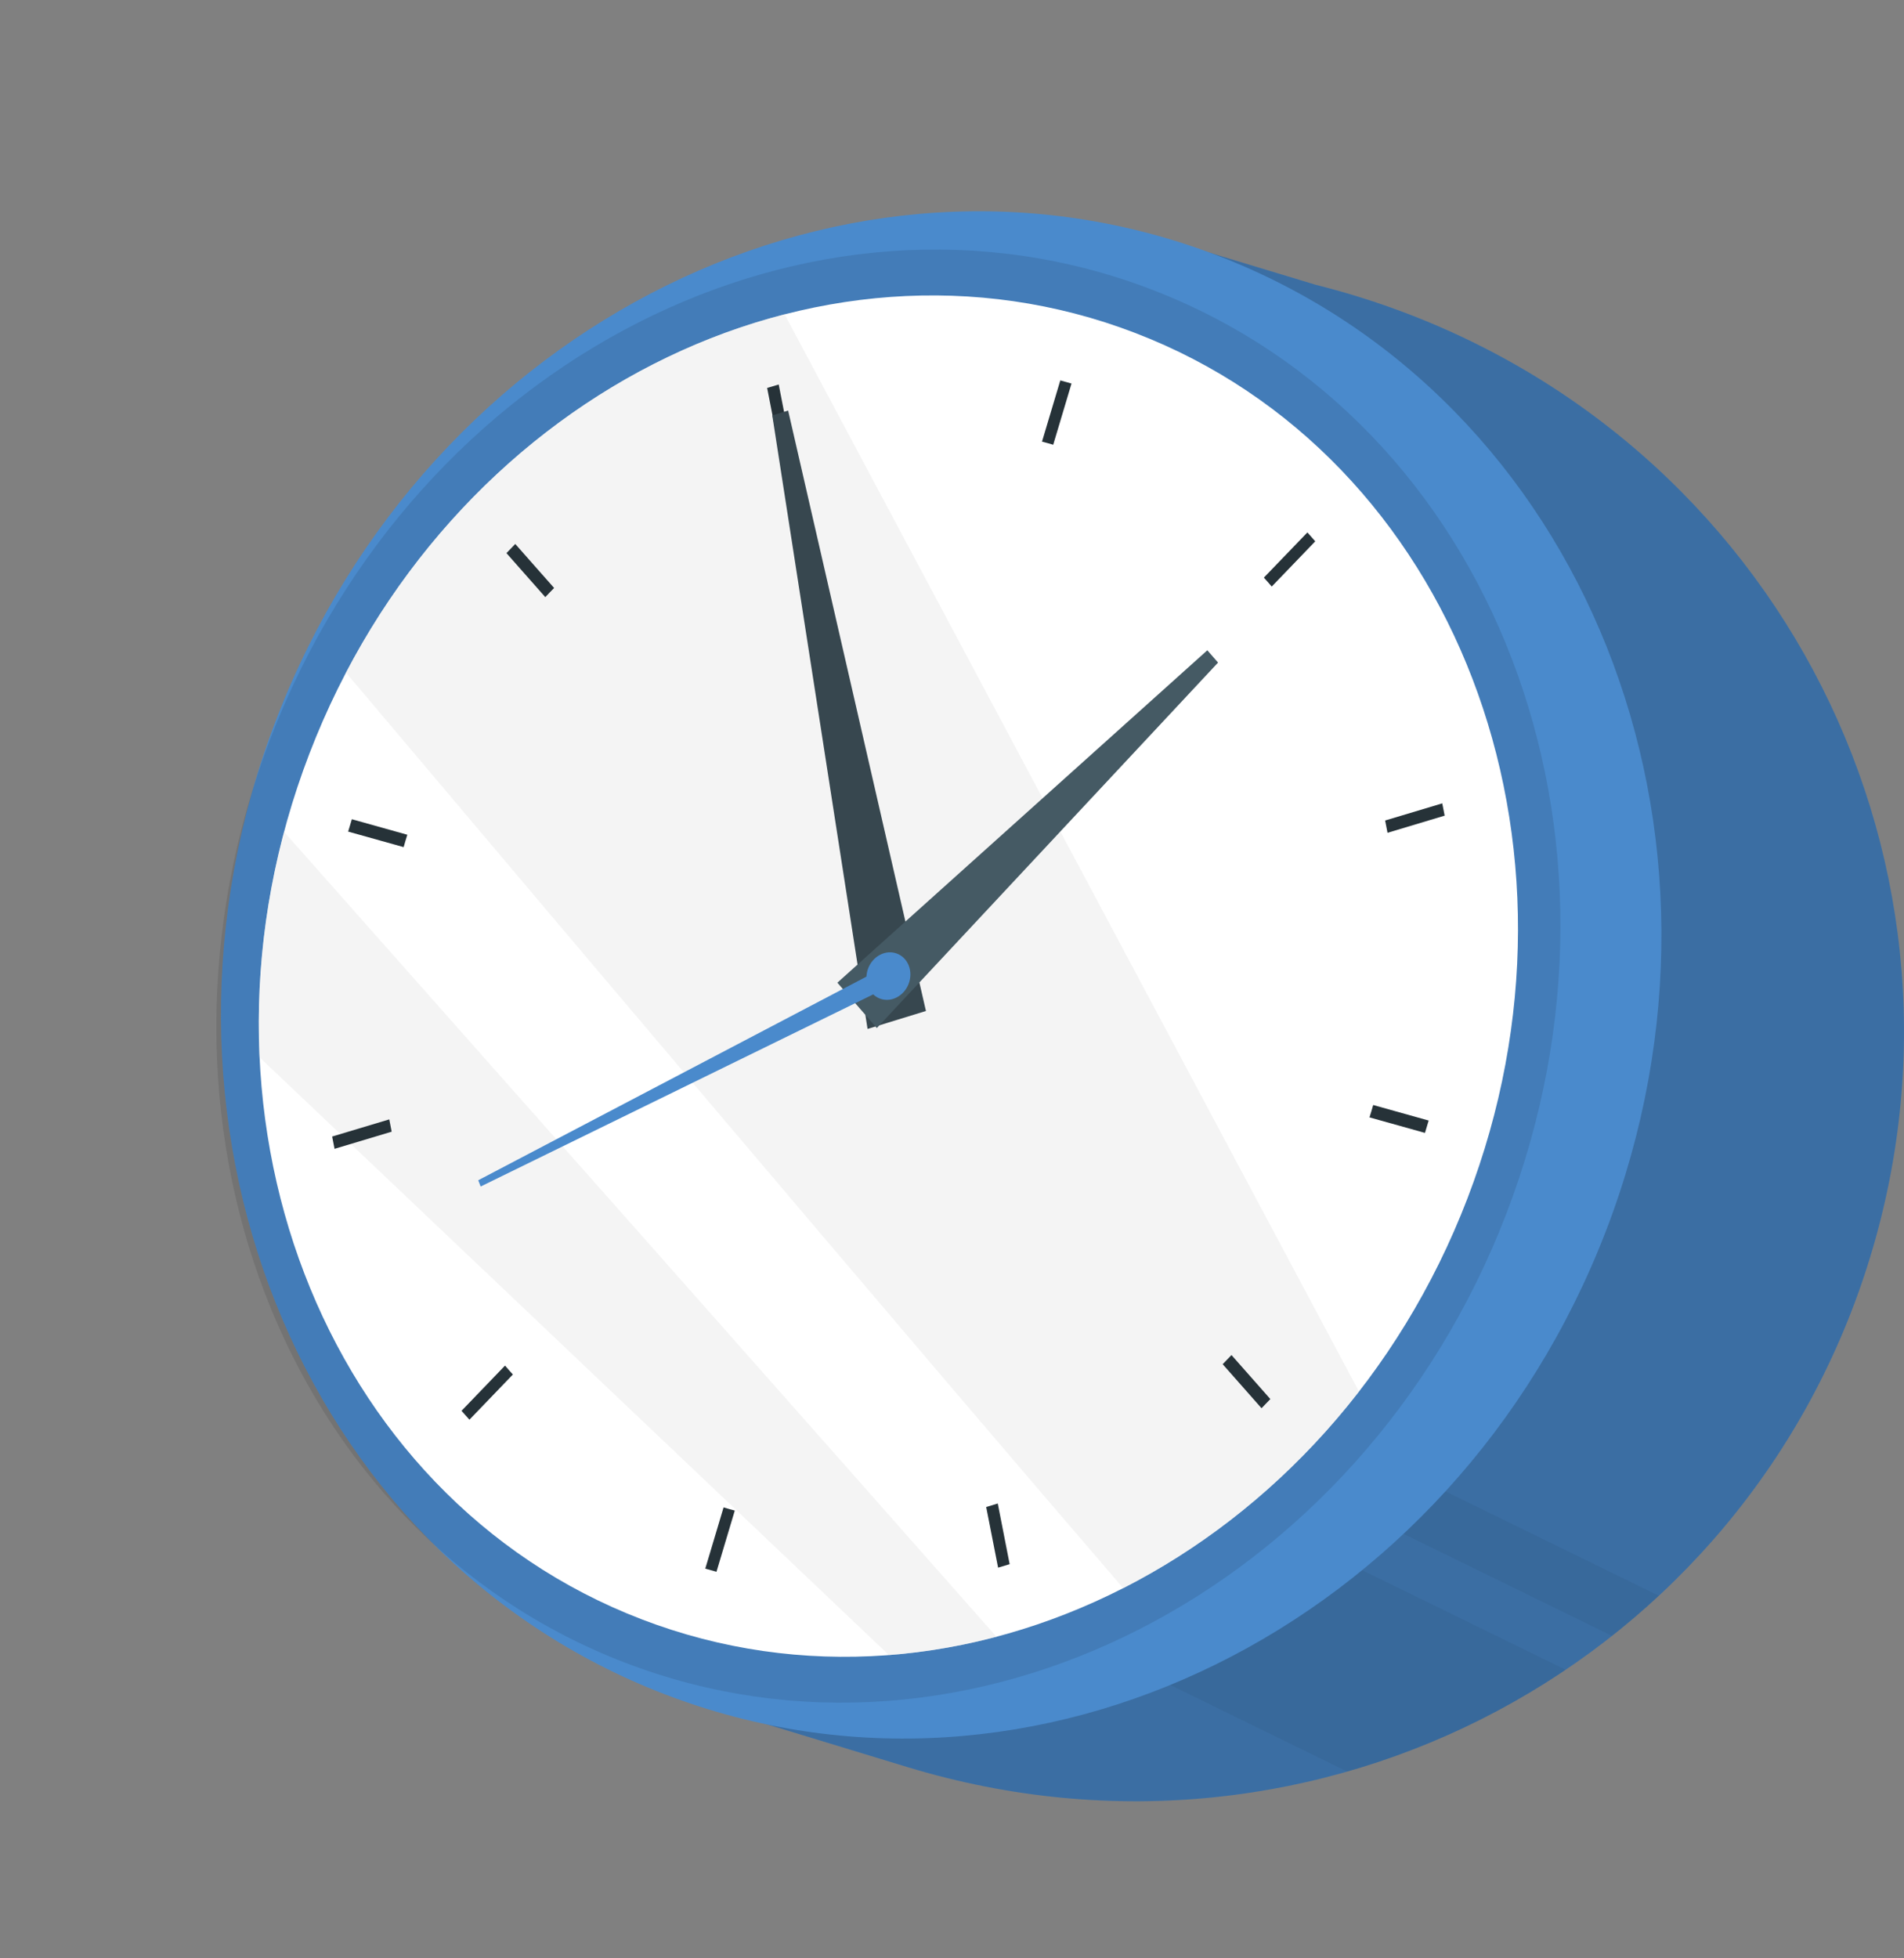 <?xml version="1.0" encoding="UTF-8"?> <svg xmlns="http://www.w3.org/2000/svg" width="213" height="219" viewBox="0 0 213 219" fill="none"><rect x="0" y="0" width="213" height="219" fill="#808080" stroke="none"/><path d="M209.24 140.498C195.42 185.933 147.591 211.628 101.485 197.604L73.564 189.112L129.162 26.399L147.212 31.857C148.652 32.219 150.096 32.617 151.537 33.056C197.643 47.08 223.062 95.057 209.24 140.498Z" fill="#4A8ACC"></path><path opacity="0.2" d="M209.24 140.498C195.42 185.933 147.591 211.628 101.485 197.604L73.564 189.112L129.162 26.399L147.212 31.857C148.652 32.219 150.096 32.617 151.537 33.056C197.643 47.08 223.062 95.057 209.24 140.498Z" fill="black"></path><g opacity="0.05"><path d="M81.974 164.499L150.715 198.117H150.724C159.442 195.623 167.687 191.772 175.152 186.731L88.809 144.5L81.974 164.499Z" fill="black"></path><path d="M90.656 139.082L180.334 182.941C182.137 181.523 183.887 180.026 185.585 178.459L92.722 133.043L90.656 139.082Z" fill="black"></path></g><path d="M74.386 189.478C33.304 173.697 13.836 124.884 30.905 80.451C47.973 36.019 95.114 12.793 136.197 28.575C177.279 44.357 196.747 93.17 179.678 137.602C162.61 182.034 115.469 205.26 74.386 189.478Z" fill="#4A8ACC"></path><path opacity="0.1" d="M69.894 185.927C31.711 171.259 13.96 124.999 30.247 82.602C46.533 40.205 90.69 17.726 128.873 32.394C167.056 47.062 184.806 93.322 168.52 135.719C152.233 178.116 108.077 200.595 69.894 185.927Z" fill="black"></path><path d="M71.756 181.079C35.984 167.337 19.355 123.998 34.613 84.278C49.871 44.558 91.239 23.499 127.011 37.241C162.783 50.982 179.413 94.321 164.155 134.041C148.897 173.761 107.528 194.821 71.756 181.079Z" fill="white"></path><path opacity="0.5" d="M38.704 75.219C63.073 104.09 103.146 151.477 125.651 177.604C135.682 172.493 144.747 164.996 152.025 155.613L87.773 35.149C67.553 40.336 49.375 54.828 38.704 75.219Z" fill="#EBEBEB"></path><path opacity="0.5" d="M31.788 93.038C29.524 101.537 28.658 110.035 29.043 118.245L99.448 185.087C103.506 184.773 107.529 184.088 111.473 183.04C91.079 159.93 53.77 117.834 31.788 93.038Z" fill="#EBEBEB"></path><path d="M118.616 42.542L116.569 49.387C116.777 49.439 116.987 49.498 117.198 49.556C117.409 49.615 117.62 49.674 117.823 49.737L119.869 42.892L118.616 42.542Z" fill="#263238"></path><path d="M141.388 64.596C141.686 64.925 141.979 65.251 142.267 65.597L147.138 60.536L146.258 59.541L141.388 64.596Z" fill="#263238"></path><path d="M154.954 91.757C155.051 92.215 155.137 92.67 155.222 93.132L161.613 91.214L161.345 89.84L154.954 91.757Z" fill="#263238"></path><path d="M153.417 124.267C153.347 124.5 153.279 124.726 153.205 124.957L159.411 126.693L159.824 125.31L153.618 123.574C153.555 123.803 153.486 124.035 153.417 124.267Z" fill="#263238"></path><path d="M136.781 152.56L141.127 157.482L142.113 156.458L137.766 151.536C137.44 151.883 137.111 152.221 136.781 152.56Z" fill="#263238"></path><path d="M110.324 168.528L111.657 175.311L112.95 174.924L111.62 168.135C111.187 168.278 110.759 168.403 110.324 168.528Z" fill="#263238"></path><path d="M80.946 168.575L78.9 175.421L80.153 175.771L82.2 168.926C81.993 168.875 81.782 168.816 81.571 168.757C81.361 168.698 81.15 168.639 80.946 168.575Z" fill="#263238"></path><path d="M51.632 157.771L52.513 158.766L57.377 153.71C57.077 153.387 56.787 153.054 56.497 152.715L51.632 157.771Z" fill="#263238"></path><path d="M37.157 127.1L37.425 128.474L43.816 126.557C43.719 126.099 43.633 125.644 43.548 125.183L37.157 127.1Z" fill="#263238"></path><path d="M39.361 91.615L38.948 92.998L45.155 94.734C45.219 94.5 45.286 94.273 45.356 94.04C45.426 93.808 45.495 93.576 45.568 93.351L39.361 91.615Z" fill="#263238"></path><path d="M56.657 61.857L61.003 66.778C61.324 66.431 61.654 66.092 61.989 65.754L57.642 60.833L56.657 61.857Z" fill="#263238"></path><path d="M85.82 43.385L87.149 50.18C87.582 50.037 88.011 49.911 88.442 49.794L87.114 42.998L85.82 43.385Z" fill="#263238"></path><path d="M86.395 46.459L97.053 115.067L103.585 113.059L88.169 45.914L86.395 46.459Z" fill="#37474F"></path><path d="M135.064 72.72L93.675 109.896L98.091 114.966L136.263 74.097L135.064 72.72Z" fill="#455A64"></path><path d="M97.221 108.55C96.827 109.869 97.476 111.21 98.672 111.545C99.867 111.879 101.157 111.081 101.55 109.762C101.944 108.443 101.295 107.103 100.099 106.768C98.904 106.433 97.614 107.231 97.221 108.55Z" fill="#C7C7C7"></path><path d="M98.473 106.763C97.212 107.403 96.599 108.993 97.103 110.314C97.608 111.636 99.039 112.188 100.3 111.548C101.562 110.908 102.174 109.319 101.67 107.997C101.166 106.677 99.734 106.123 98.473 106.763Z" fill="#4A8ACC"></path><path d="M98.995 108.132L53.502 131.988L53.77 132.689L99.778 110.179L98.995 108.132Z" fill="#4A8ACC"></path></svg> 